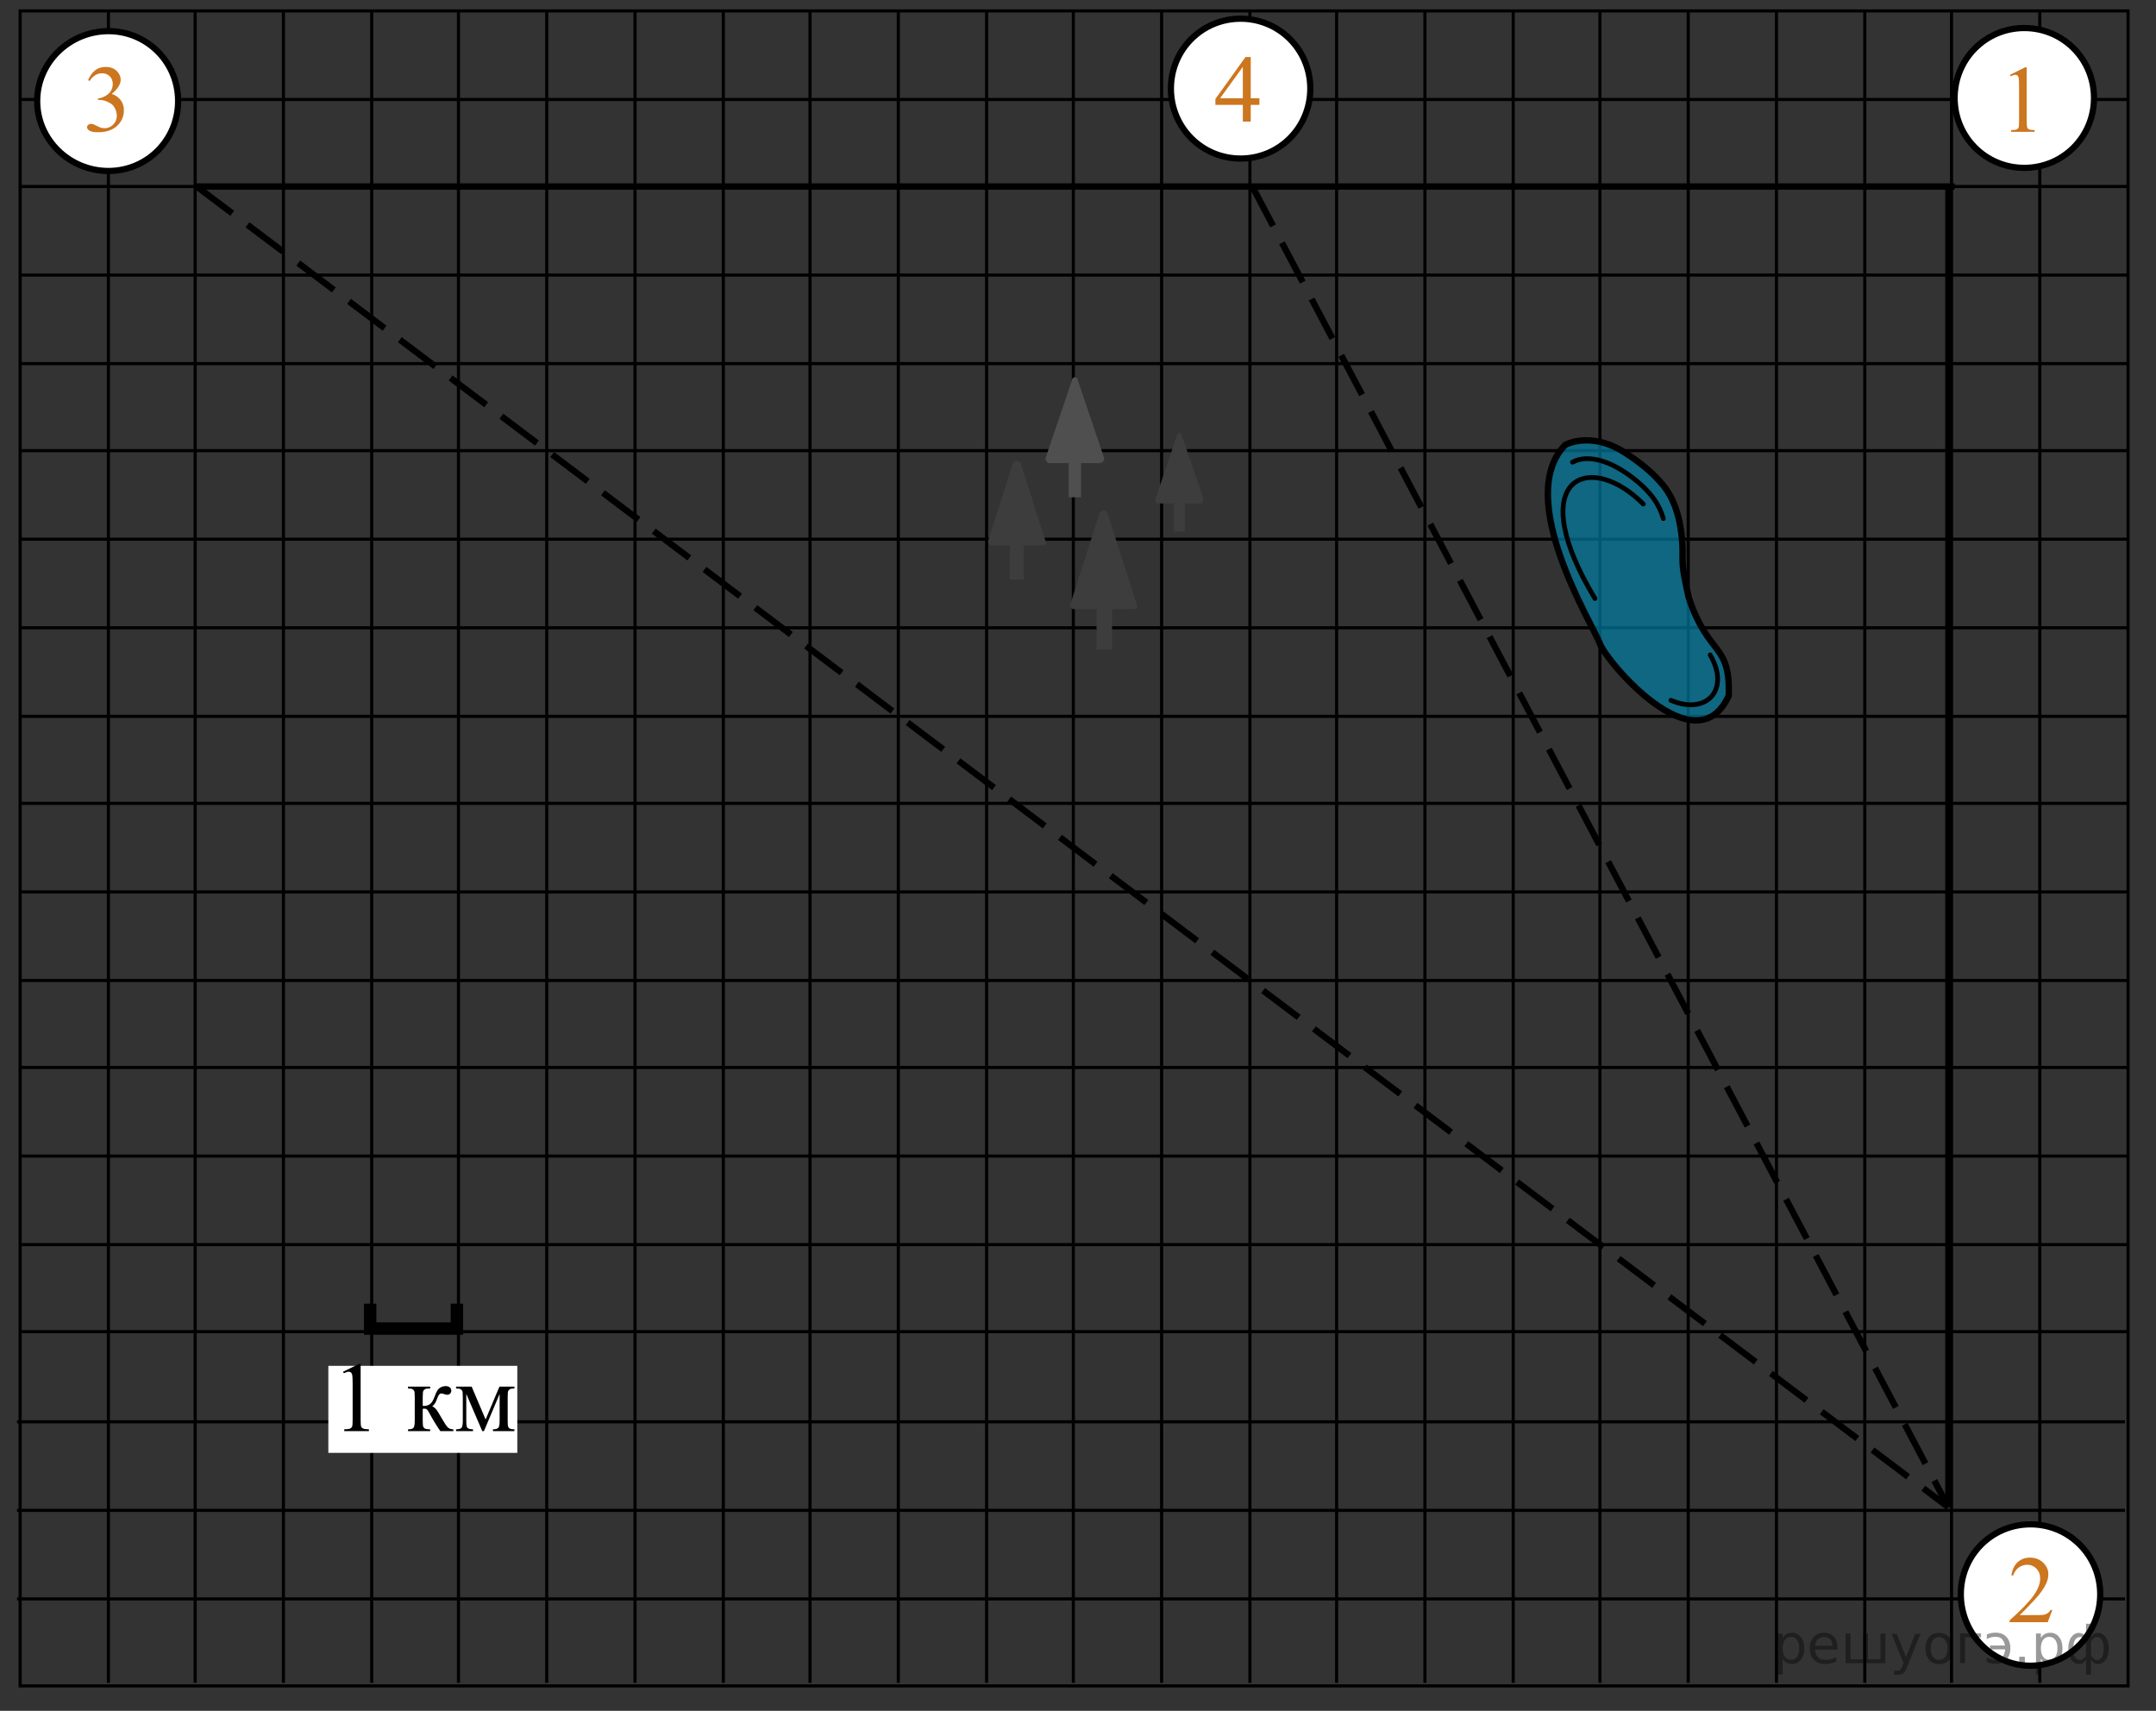 <?xml version="1.0" encoding="utf-8"?>
<!-- Generator: Adobe Illustrator 16.0.0, SVG Export Plug-In . SVG Version: 6.00 Build 0)  -->
<!DOCTYPE svg PUBLIC "-//W3C//DTD SVG 1.1//EN" "http://www.w3.org/Graphics/SVG/1.1/DTD/svg11.dtd">
<svg version="1.1" id="Слой_1" xmlns="http://www.w3.org/2000/svg" xmlns:xlink="http://www.w3.org/1999/xlink" x="0px" y="0px"
	 width="339px" height="269px" viewBox="0 0 339 269" enable-background="new 0 0 339 269" xml:space="preserve">
<rect x="0" y="0" width="339" height="269" fill="#333333" stroke="none"/>
<g>
	<defs>
		<rect id="SVGID_1_" x="0" width="339" height="269"/>
	</defs>
	<clipPath id="SVGID_2_">
		<use xlink:href="#SVGID_1_"  overflow="visible"/>
	</clipPath>
	
		<rect x="3.166" y="1.716" clip-path="url(#SVGID_2_)" fill="none" stroke="#000000" stroke-width="0.488" stroke-miterlimit="10" width="331.443" height="263.369"/>
</g>
<g>
	<defs>
		<rect id="SVGID_3_" x="0" width="339" height="269"/>
	</defs>
	<clipPath id="SVGID_4_">
		<use xlink:href="#SVGID_3_"  overflow="visible"/>
	</clipPath>
	
		<line clip-path="url(#SVGID_4_)" fill="none" stroke="#000000" stroke-width="0.488" stroke-miterlimit="10" x1="3.166" y1="209.382" x2="334.61" y2="209.382"/>
</g>
<g>
	<defs>
		<rect id="SVGID_5_" x="0" width="339" height="269"/>
	</defs>
	<clipPath id="SVGID_6_">
		<use xlink:href="#SVGID_5_"  overflow="visible"/>
	</clipPath>
	
		<line clip-path="url(#SVGID_6_)" fill="none" stroke="#000000" stroke-width="0.488" stroke-miterlimit="10" x1="3.166" y1="195.7" x2="334.61" y2="195.7"/>
</g>
<g>
	<defs>
		<rect id="SVGID_7_" x="0" width="339" height="269"/>
	</defs>
	<clipPath id="SVGID_8_">
		<use xlink:href="#SVGID_7_"  overflow="visible"/>
	</clipPath>
	
		<line clip-path="url(#SVGID_8_)" fill="none" stroke="#000000" stroke-width="0.488" stroke-miterlimit="10" x1="3.166" y1="181.775" x2="334.61" y2="181.775"/>
</g>
<g>
	<defs>
		<rect id="SVGID_9_" x="0" width="339" height="269"/>
	</defs>
	<clipPath id="SVGID_10_">
		<use xlink:href="#SVGID_9_"  overflow="visible"/>
	</clipPath>
	
		<line clip-path="url(#SVGID_10_)" fill="none" stroke="#000000" stroke-width="0.488" stroke-miterlimit="10" x1="3.166" y1="167.85" x2="334.61" y2="167.85"/>
</g>
<g>
	<defs>
		<rect id="SVGID_11_" x="0" width="339" height="269"/>
	</defs>
	<clipPath id="SVGID_12_">
		<use xlink:href="#SVGID_11_"  overflow="visible"/>
	</clipPath>
	
		<line clip-path="url(#SVGID_12_)" fill="none" stroke="#000000" stroke-width="0.488" stroke-miterlimit="10" x1="3.166" y1="154.168" x2="334.61" y2="154.168"/>
</g>
<g>
	<defs>
		<rect id="SVGID_13_" x="0" width="339" height="269"/>
	</defs>
	<clipPath id="SVGID_14_">
		<use xlink:href="#SVGID_13_"  overflow="visible"/>
	</clipPath>
	
		<line clip-path="url(#SVGID_14_)" fill="none" stroke="#000000" stroke-width="0.488" stroke-miterlimit="10" x1="3.166" y1="140.242" x2="334.61" y2="140.242"/>
</g>
<g>
	<defs>
		<rect id="SVGID_15_" x="0" width="339" height="269"/>
	</defs>
	<clipPath id="SVGID_16_">
		<use xlink:href="#SVGID_15_"  overflow="visible"/>
	</clipPath>
	
		<line clip-path="url(#SVGID_16_)" fill="none" stroke="#000000" stroke-width="0.488" stroke-miterlimit="10" x1="3.166" y1="126.316" x2="334.61" y2="126.316"/>
</g>
<g>
	<defs>
		<rect id="SVGID_17_" x="0" width="339" height="269"/>
	</defs>
	<clipPath id="SVGID_18_">
		<use xlink:href="#SVGID_17_"  overflow="visible"/>
	</clipPath>
	
		<line clip-path="url(#SVGID_18_)" fill="none" stroke="#000000" stroke-width="0.488" stroke-miterlimit="10" x1="3.166" y1="112.635" x2="334.61" y2="112.635"/>
</g>
<g>
	<defs>
		<rect id="SVGID_19_" x="0" width="339" height="269"/>
	</defs>
	<clipPath id="SVGID_20_">
		<use xlink:href="#SVGID_19_"  overflow="visible"/>
	</clipPath>
	
		<line clip-path="url(#SVGID_20_)" fill="none" stroke="#000000" stroke-width="0.488" stroke-miterlimit="10" x1="3.166" y1="98.709" x2="334.61" y2="98.709"/>
</g>
<g>
	<defs>
		<rect id="SVGID_21_" x="0" width="339" height="269"/>
	</defs>
	<clipPath id="SVGID_22_">
		<use xlink:href="#SVGID_21_"  overflow="visible"/>
	</clipPath>
	
		<line clip-path="url(#SVGID_22_)" fill="none" stroke="#000000" stroke-width="0.488" stroke-miterlimit="10" x1="3.166" y1="84.783" x2="334.61" y2="84.783"/>
</g>
<g>
	<defs>
		<rect id="SVGID_23_" x="0" width="339" height="269"/>
	</defs>
	<clipPath id="SVGID_24_">
		<use xlink:href="#SVGID_23_"  overflow="visible"/>
	</clipPath>
	
		<line clip-path="url(#SVGID_24_)" fill="none" stroke="#000000" stroke-width="0.488" stroke-miterlimit="10" x1="3.166" y1="70.857" x2="334.61" y2="70.857"/>
</g>
<g>
	<defs>
		<rect id="SVGID_25_" x="0" width="339" height="269"/>
	</defs>
	<clipPath id="SVGID_26_">
		<use xlink:href="#SVGID_25_"  overflow="visible"/>
	</clipPath>
	
		<line clip-path="url(#SVGID_26_)" fill="none" stroke="#000000" stroke-width="0.488" stroke-miterlimit="10" x1="3.166" y1="57.176" x2="334.61" y2="57.176"/>
</g>
<g>
	<defs>
		<rect id="SVGID_27_" x="0" width="339" height="269"/>
	</defs>
	<clipPath id="SVGID_28_">
		<use xlink:href="#SVGID_27_"  overflow="visible"/>
	</clipPath>
	
		<line clip-path="url(#SVGID_28_)" fill="none" stroke="#000000" stroke-width="0.488" stroke-miterlimit="10" x1="3.166" y1="43.25" x2="334.61" y2="43.25"/>
</g>
<g>
	<defs>
		<rect id="SVGID_29_" x="0" width="339" height="269"/>
	</defs>
	<clipPath id="SVGID_30_">
		<use xlink:href="#SVGID_29_"  overflow="visible"/>
	</clipPath>
	
		<line clip-path="url(#SVGID_30_)" fill="none" stroke="#000000" stroke-width="0.488" stroke-miterlimit="10" x1="3.166" y1="29.325" x2="334.61" y2="29.325"/>
</g>
<g>
	<defs>
		<rect id="SVGID_31_" x="0" width="339" height="269"/>
	</defs>
	<clipPath id="SVGID_32_">
		<use xlink:href="#SVGID_31_"  overflow="visible"/>
	</clipPath>
	
		<line clip-path="url(#SVGID_32_)" fill="none" stroke="#000000" stroke-width="0.488" stroke-miterlimit="10" x1="3.166" y1="15.643" x2="334.61" y2="15.643"/>
</g>
<g>
	<defs>
		<rect id="SVGID_33_" x="0" width="339" height="269"/>
	</defs>
	<clipPath id="SVGID_34_">
		<use xlink:href="#SVGID_33_"  overflow="visible"/>
	</clipPath>
	
		<line clip-path="url(#SVGID_34_)" fill="none" stroke="#000000" stroke-width="0.488" stroke-miterlimit="10" x1="320.729" y1="1.717" x2="320.729" y2="264.598"/>
</g>
<g>
	<defs>
		<rect id="SVGID_35_" x="0" width="339" height="269"/>
	</defs>
	<clipPath id="SVGID_36_">
		<use xlink:href="#SVGID_35_"  overflow="visible"/>
	</clipPath>
	
		<line clip-path="url(#SVGID_36_)" fill="none" stroke="#000000" stroke-width="0.488" stroke-miterlimit="10" x1="306.849" y1="1.717" x2="306.849" y2="264.598"/>
</g>
<g>
	<defs>
		<rect id="SVGID_37_" x="0" width="339" height="269"/>
	</defs>
	<clipPath id="SVGID_38_">
		<use xlink:href="#SVGID_37_"  overflow="visible"/>
	</clipPath>
	
		<line clip-path="url(#SVGID_38_)" fill="none" stroke="#000000" stroke-width="0.488" stroke-miterlimit="10" x1="293.211" y1="1.717" x2="293.211" y2="264.598"/>
</g>
<g>
	<defs>
		<rect id="SVGID_39_" x="0" width="339" height="269"/>
	</defs>
	<clipPath id="SVGID_40_">
		<use xlink:href="#SVGID_39_"  overflow="visible"/>
	</clipPath>
	
		<line clip-path="url(#SVGID_40_)" fill="none" stroke="#000000" stroke-width="0.488" stroke-miterlimit="10" x1="279.329" y1="1.717" x2="279.329" y2="264.598"/>
</g>
<g>
	<defs>
		<rect id="SVGID_41_" x="0" width="339" height="269"/>
	</defs>
	<clipPath id="SVGID_42_">
		<use xlink:href="#SVGID_41_"  overflow="visible"/>
	</clipPath>
	
		<line clip-path="url(#SVGID_42_)" fill="none" stroke="#000000" stroke-width="0.488" stroke-miterlimit="10" x1="265.448" y1="1.718" x2="265.448" y2="264.598"/>
</g>
<g>
	<defs>
		<rect id="SVGID_43_" x="0" width="339" height="269"/>
	</defs>
	<clipPath id="SVGID_44_">
		<use xlink:href="#SVGID_43_"  overflow="visible"/>
	</clipPath>
	
		<line clip-path="url(#SVGID_44_)" fill="none" stroke="#000000" stroke-width="0.488" stroke-miterlimit="10" x1="251.567" y1="1.718" x2="251.567" y2="264.598"/>
</g>
<g>
	<defs>
		<rect id="SVGID_45_" x="0" width="339" height="269"/>
	</defs>
	<clipPath id="SVGID_46_">
		<use xlink:href="#SVGID_45_"  overflow="visible"/>
	</clipPath>
	
		<line clip-path="url(#SVGID_46_)" fill="none" stroke="#000000" stroke-width="0.488" stroke-miterlimit="10" x1="237.93" y1="1.718" x2="237.93" y2="264.598"/>
</g>
<g>
	<defs>
		<rect id="SVGID_47_" x="0" width="339" height="269"/>
	</defs>
	<clipPath id="SVGID_48_">
		<use xlink:href="#SVGID_47_"  overflow="visible"/>
	</clipPath>
	
		<line clip-path="url(#SVGID_48_)" fill="none" stroke="#000000" stroke-width="0.488" stroke-miterlimit="10" x1="224.048" y1="1.718" x2="224.048" y2="264.598"/>
</g>
<g>
	<defs>
		<rect id="SVGID_49_" x="0" width="339" height="269"/>
	</defs>
	<clipPath id="SVGID_50_">
		<use xlink:href="#SVGID_49_"  overflow="visible"/>
	</clipPath>
	
		<line clip-path="url(#SVGID_50_)" fill="none" stroke="#000000" stroke-width="0.488" stroke-miterlimit="10" x1="210.167" y1="1.718" x2="210.167" y2="264.598"/>
</g>
<g>
	<defs>
		<rect id="SVGID_51_" x="0" width="339" height="269"/>
	</defs>
	<clipPath id="SVGID_52_">
		<use xlink:href="#SVGID_51_"  overflow="visible"/>
	</clipPath>
	
		<line clip-path="url(#SVGID_52_)" fill="none" stroke="#000000" stroke-width="0.488" stroke-miterlimit="10" x1="196.529" y1="1.718" x2="196.529" y2="264.598"/>
</g>
<g>
	<defs>
		<rect id="SVGID_53_" x="0" width="339" height="269"/>
	</defs>
	<clipPath id="SVGID_54_">
		<use xlink:href="#SVGID_53_"  overflow="visible"/>
	</clipPath>
	
		<line clip-path="url(#SVGID_54_)" fill="none" stroke="#000000" stroke-width="0.488" stroke-miterlimit="10" x1="182.647" y1="1.718" x2="182.647" y2="264.598"/>
</g>
<g>
	<defs>
		<rect id="SVGID_55_" x="0" width="339" height="269"/>
	</defs>
	<clipPath id="SVGID_56_">
		<use xlink:href="#SVGID_55_"  overflow="visible"/>
	</clipPath>
	
		<line clip-path="url(#SVGID_56_)" fill="none" stroke="#000000" stroke-width="0.488" stroke-miterlimit="10" x1="168.767" y1="1.718" x2="168.767" y2="264.598"/>
</g>
<g>
	<defs>
		<rect id="SVGID_57_" x="0" width="339" height="269"/>
	</defs>
	<clipPath id="SVGID_58_">
		<use xlink:href="#SVGID_57_"  overflow="visible"/>
	</clipPath>
	
		<line clip-path="url(#SVGID_58_)" fill="none" stroke="#000000" stroke-width="0.488" stroke-miterlimit="10" x1="155.129" y1="1.718" x2="155.129" y2="264.6"/>
</g>
<g>
	<defs>
		<rect id="SVGID_59_" x="0" width="339" height="269"/>
	</defs>
	<clipPath id="SVGID_60_">
		<use xlink:href="#SVGID_59_"  overflow="visible"/>
	</clipPath>
	
		<line clip-path="url(#SVGID_60_)" fill="none" stroke="#000000" stroke-width="0.488" stroke-miterlimit="10" x1="141.248" y1="1.718" x2="141.248" y2="264.6"/>
</g>
<g>
	<defs>
		<rect id="SVGID_61_" x="0" width="339" height="269"/>
	</defs>
	<clipPath id="SVGID_62_">
		<use xlink:href="#SVGID_61_"  overflow="visible"/>
	</clipPath>
	
		<line clip-path="url(#SVGID_62_)" fill="none" stroke="#000000" stroke-width="0.488" stroke-miterlimit="10" x1="127.366" y1="1.718" x2="127.366" y2="264.6"/>
</g>
<g>
	<defs>
		<rect id="SVGID_63_" x="0" width="339" height="269"/>
	</defs>
	<clipPath id="SVGID_64_">
		<use xlink:href="#SVGID_63_"  overflow="visible"/>
	</clipPath>
	
		<line clip-path="url(#SVGID_64_)" fill="none" stroke="#000000" stroke-width="0.488" stroke-miterlimit="10" x1="113.729" y1="1.718" x2="113.729" y2="264.6"/>
</g>
<g>
	<defs>
		<rect id="SVGID_65_" x="0" width="339" height="269"/>
	</defs>
	<clipPath id="SVGID_66_">
		<use xlink:href="#SVGID_65_"  overflow="visible"/>
	</clipPath>
	
		<line clip-path="url(#SVGID_66_)" fill="none" stroke="#000000" stroke-width="0.488" stroke-miterlimit="10" x1="99.848" y1="1.718" x2="99.848" y2="264.6"/>
</g>
<g>
	<defs>
		<rect id="SVGID_67_" x="0" width="339" height="269"/>
	</defs>
	<clipPath id="SVGID_68_">
		<use xlink:href="#SVGID_67_"  overflow="visible"/>
	</clipPath>
	
		<line clip-path="url(#SVGID_68_)" fill="none" stroke="#000000" stroke-width="0.488" stroke-miterlimit="10" x1="85.966" y1="1.718" x2="85.966" y2="264.6"/>
</g>
<g>
	<defs>
		<rect id="SVGID_69_" x="0" width="339" height="269"/>
	</defs>
	<clipPath id="SVGID_70_">
		<use xlink:href="#SVGID_69_"  overflow="visible"/>
	</clipPath>
	
		<line clip-path="url(#SVGID_70_)" fill="none" stroke="#000000" stroke-width="0.488" stroke-miterlimit="10" x1="72.085" y1="1.718" x2="72.085" y2="264.6"/>
</g>
<g>
	<defs>
		<rect id="SVGID_71_" x="0" width="339" height="269"/>
	</defs>
	<clipPath id="SVGID_72_">
		<use xlink:href="#SVGID_71_"  overflow="visible"/>
	</clipPath>
	
		<line clip-path="url(#SVGID_72_)" fill="none" stroke="#000000" stroke-width="0.488" stroke-miterlimit="10" x1="58.447" y1="1.718" x2="58.447" y2="264.6"/>
</g>
<g>
	<defs>
		<rect id="SVGID_73_" x="0" width="339" height="269"/>
	</defs>
	<clipPath id="SVGID_74_">
		<use xlink:href="#SVGID_73_"  overflow="visible"/>
	</clipPath>
	
		<line clip-path="url(#SVGID_74_)" fill="none" stroke="#000000" stroke-width="0.488" stroke-miterlimit="10" x1="44.566" y1="1.719" x2="44.566" y2="264.6"/>
</g>
<g>
	<defs>
		<rect id="SVGID_75_" x="0" width="339" height="269"/>
	</defs>
	<clipPath id="SVGID_76_">
		<use xlink:href="#SVGID_75_"  overflow="visible"/>
	</clipPath>
	
		<line clip-path="url(#SVGID_76_)" fill="none" stroke="#000000" stroke-width="0.488" stroke-miterlimit="10" x1="30.685" y1="1.719" x2="30.685" y2="264.6"/>
</g>
<g>
	<defs>
		<rect id="SVGID_77_" x="0" width="339" height="269"/>
	</defs>
	<clipPath id="SVGID_78_">
		<use xlink:href="#SVGID_77_"  overflow="visible"/>
	</clipPath>
	
		<line clip-path="url(#SVGID_78_)" fill="none" stroke="#000000" stroke-width="0.488" stroke-miterlimit="10" x1="17.047" y1="1.719" x2="17.047" y2="264.6"/>
</g>
<g>
	<defs>
		<rect id="SVGID_79_" x="0" width="339" height="269"/>
	</defs>
	<clipPath id="SVGID_80_">
		<use xlink:href="#SVGID_79_"  overflow="visible"/>
	</clipPath>
	
		<line clip-path="url(#SVGID_80_)" fill="none" stroke="#000000" stroke-width="0.488" stroke-miterlimit="10" x1="2.679" y1="251.406" x2="334.123" y2="251.406"/>
</g>
<g>
	<defs>
		<rect id="SVGID_81_" x="0" width="339" height="269"/>
	</defs>
	<clipPath id="SVGID_82_">
		<use xlink:href="#SVGID_81_"  overflow="visible"/>
	</clipPath>
	
		<line clip-path="url(#SVGID_82_)" fill="none" stroke="#000000" stroke-width="0.488" stroke-miterlimit="10" x1="2.679" y1="237.48" x2="334.123" y2="237.48"/>
</g>
<g>
	<defs>
		<rect id="SVGID_83_" x="0" width="339" height="269"/>
	</defs>
	<clipPath id="SVGID_84_">
		<use xlink:href="#SVGID_83_"  overflow="visible"/>
	</clipPath>
	
		<line clip-path="url(#SVGID_84_)" fill="none" stroke="#000000" stroke-width="0.488" stroke-miterlimit="10" x1="2.679" y1="223.555" x2="334.123" y2="223.555"/>
</g>
<g>
	<defs>
		<rect id="SVGID_85_" x="0" width="339" height="269"/>
	</defs>
	<clipPath id="SVGID_86_">
		<use xlink:href="#SVGID_85_"  overflow="visible"/>
	</clipPath>
	
		<line clip-path="url(#SVGID_86_)" fill="none" stroke="#000000" stroke-miterlimit="10" x1="306.361" y1="236.992" x2="306.361" y2="29.57"/>
</g>
<g>
	<defs>
		<rect id="SVGID_87_" x="0" width="339" height="269"/>
	</defs>
	<clipPath id="SVGID_88_">
		<use xlink:href="#SVGID_87_"  overflow="visible"/>
	</clipPath>
	
		<line clip-path="url(#SVGID_88_)" fill="none" stroke="#000000" stroke-miterlimit="10" x1="30.928" y1="29.326" x2="307.335" y2="29.326"/>
</g>
<g>
	<defs>
		<rect id="SVGID_89_" x="0" width="339" height="269"/>
	</defs>
	<clipPath id="SVGID_90_">
		<use xlink:href="#SVGID_89_"  overflow="visible"/>
	</clipPath>
	<path clip-path="url(#SVGID_90_)" fill="#FFFFFF" d="M329.253,15.401c0,6.108-4.87,10.994-10.959,10.994
		s-10.959-4.886-10.959-10.994s4.87-10.994,10.959-10.994S329.253,9.293,329.253,15.401"/>
</g>
<g>
	<defs>
		<rect id="SVGID_91_" x="0" width="339" height="269"/>
	</defs>
	<clipPath id="SVGID_92_">
		<use xlink:href="#SVGID_91_"  overflow="visible"/>
	</clipPath>
	<path clip-path="url(#SVGID_92_)" fill="none" stroke="#000000" stroke-width="0.976" stroke-miterlimit="10" d="M329.253,15.401
		c0,6.108-4.87,10.994-10.959,10.994s-10.959-4.886-10.959-10.994s4.87-10.994,10.959-10.994S329.253,9.293,329.253,15.401z"/>
</g>
<g>
	<defs>
		<rect id="SVGID_93_" x="0" width="339" height="269"/>
	</defs>
	<clipPath id="SVGID_94_">
		<use xlink:href="#SVGID_93_"  overflow="visible"/>
	</clipPath>
	<path clip-path="url(#SVGID_94_)" fill="#FFFFFF" d="M330.228,250.674c0,6.107-4.871,11.238-10.959,11.238
		c-6.089,0-10.959-5.131-10.959-11.238s4.87-10.994,10.959-10.994C325.356,239.68,330.228,244.566,330.228,250.674"/>
</g>
<g>
	<defs>
		<rect id="SVGID_95_" x="0" width="339" height="269"/>
	</defs>
	<clipPath id="SVGID_96_">
		<use xlink:href="#SVGID_95_"  overflow="visible"/>
	</clipPath>
	<path clip-path="url(#SVGID_96_)" fill="none" stroke="#000000" stroke-width="0.976" stroke-miterlimit="10" d="M330.228,250.674
		c0,6.107-4.871,11.238-10.959,11.238c-6.089,0-10.959-5.131-10.959-11.238s4.87-10.994,10.959-10.994
		C325.356,239.68,330.228,244.566,330.228,250.674z"/>
</g>
<g>
	<defs>
		<rect id="SVGID_97_" x="0" width="339" height="269"/>
	</defs>
	<clipPath id="SVGID_98_">
		<use xlink:href="#SVGID_97_"  overflow="visible"/>
	</clipPath>
	<path clip-path="url(#SVGID_98_)" fill="#FFFFFF" d="M28.006,15.89c0,6.108-4.871,10.994-10.958,10.994
		c-6.088,0-11.203-4.886-11.203-10.994S10.959,4.896,17.047,4.896S28.006,9.782,28.006,15.89"/>
</g>
<g>
	<defs>
		<rect id="SVGID_99_" x="0" width="339" height="269"/>
	</defs>
	<clipPath id="SVGID_100_">
		<use xlink:href="#SVGID_99_"  overflow="visible"/>
	</clipPath>
	<path clip-path="url(#SVGID_100_)" fill="none" stroke="#000000" stroke-width="0.976" stroke-miterlimit="10" d="M28.006,15.89
		c0,6.108-4.871,10.994-10.958,10.994c-6.088,0-11.203-4.886-11.203-10.994S10.959,4.896,17.047,4.896S28.006,9.782,28.006,15.89z"
		/>
</g>
<g>
	<defs>
		<rect id="SVGID_101_" x="0" width="339" height="269"/>
	</defs>
	<clipPath id="SVGID_102_">
		<use xlink:href="#SVGID_101_"  overflow="visible"/>
	</clipPath>
	<path clip-path="url(#SVGID_102_)" fill="#FFFFFF" d="M206.026,13.935c0,6.108-4.87,10.994-10.958,10.994
		c-6.089,0-10.959-4.886-10.959-10.994c0-6.107,4.87-10.994,10.959-10.994C201.156,2.941,206.026,7.828,206.026,13.935"/>
</g>
<g>
	<defs>
		<rect id="SVGID_103_" x="0" width="339" height="269"/>
	</defs>
	<clipPath id="SVGID_104_">
		<use xlink:href="#SVGID_103_"  overflow="visible"/>
	</clipPath>
	<path clip-path="url(#SVGID_104_)" fill="none" stroke="#000000" stroke-width="0.976" stroke-miterlimit="10" d="M206.026,13.935
		c0,6.108-4.87,10.994-10.958,10.994c-6.089,0-10.959-4.886-10.959-10.994s4.87-10.994,10.959-10.994
		C201.156,2.941,206.026,7.827,206.026,13.935z"/>
</g>
<g>
	<defs>
		<rect id="SVGID_105_" x="0" width="339" height="269"/>
	</defs>
	<clipPath id="SVGID_106_">
		<use xlink:href="#SVGID_105_"  overflow="visible"/>
	</clipPath>
	<polyline clip-path="url(#SVGID_106_)" fill="none" stroke="#000000" stroke-width="1.951" stroke-miterlimit="10" points="
		71.841,204.986 71.841,208.896 65.022,208.896 58.204,208.896 58.204,204.986 	"/>
</g>
<g>
	<defs>
		<rect id="SVGID_107_" x="0" width="339" height="269"/>
	</defs>
	<clipPath id="SVGID_108_">
		<use xlink:href="#SVGID_107_"  overflow="visible"/>
	</clipPath>
	<rect x="51.628" y="214.76" clip-path="url(#SVGID_108_)" fill="#FFFFFF" width="29.71" height="13.682"/>
</g>
<g>
	<defs>
		<rect id="SVGID_109_" x="0" width="339" height="269"/>
	</defs>
	<clipPath id="SVGID_110_">
		<use xlink:href="#SVGID_109_"  overflow="visible"/>
	</clipPath>
	<g clip-path="url(#SVGID_110_)">
		<path d="M53.942,215.686l2.512-1.229h0.251v8.741c0,0.58,0.023,0.941,0.071,1.085c0.049,0.143,0.148,0.252,0.302,0.327
			c0.152,0.076,0.461,0.119,0.928,0.131v0.281h-3.881v-0.281c0.486-0.012,0.801-0.053,0.942-0.126
			c0.143-0.074,0.241-0.173,0.297-0.298c0.057-0.125,0.085-0.498,0.085-1.119v-5.588c0-0.754-0.025-1.237-0.076-1.451
			c-0.036-0.162-0.102-0.282-0.194-0.358c-0.093-0.075-0.207-0.114-0.338-0.114c-0.188,0-0.449,0.078-0.784,0.236L53.942,215.686z"
			/>
		<path d="M71.286,225.021h-2.056c-0.639-0.933-1.218-1.887-1.734-2.863c-0.122-0.225-0.232-0.391-0.331-0.5
			c-0.1-0.109-0.235-0.164-0.407-0.164c-0.062,0-0.157,0.005-0.289,0.016v1.87c0,0.504,0.029,0.826,0.087,0.966
			c0.06,0.141,0.164,0.24,0.316,0.303c0.151,0.061,0.407,0.092,0.769,0.092v0.281h-3.485v-0.281c0.452,0,0.741-0.083,0.868-0.248
			c0.126-0.166,0.19-0.536,0.19-1.111v-3.71c0-0.545-0.028-0.867-0.083-0.966c-0.056-0.1-0.143-0.188-0.259-0.268
			c-0.117-0.08-0.355-0.119-0.715-0.119v-0.289h3.484v0.289c-0.421,0-0.681,0.031-0.78,0.093c-0.099,0.062-0.188,0.136-0.271,0.225
			c-0.081,0.089-0.122,0.435-0.122,1.035v1.374c0.117,0.01,0.195,0.016,0.236,0.016c0.31,0,0.6-0.088,0.872-0.264
			c0.271-0.176,0.514-0.549,0.727-1.119c0.198-0.539,0.362-0.902,0.491-1.092c0.129-0.188,0.309-0.342,0.54-0.462
			c0.23-0.119,0.473-0.179,0.727-0.179c0.274,0,0.492,0.065,0.654,0.197c0.162,0.133,0.244,0.307,0.244,0.521
			c0,0.178-0.06,0.329-0.175,0.454c-0.116,0.125-0.279,0.187-0.487,0.187c-0.112,0-0.251-0.03-0.418-0.091
			c-0.213-0.077-0.376-0.115-0.487-0.115c-0.232,0-0.426,0.201-0.578,0.604c-0.173,0.463-0.3,0.762-0.381,0.896
			c-0.081,0.137-0.236,0.314-0.464,0.539c0.157,0.047,0.329,0.163,0.514,0.352c0.186,0.188,0.529,0.726,1.031,1.611
			c0.401,0.707,0.702,1.154,0.902,1.344c0.201,0.188,0.491,0.287,0.872,0.298v0.28H71.286z"/>
		<path d="M76.354,223.195l2.177-5.168h2.353v0.291c-0.345,0-0.575,0.033-0.689,0.103c-0.113,0.069-0.204,0.154-0.27,0.256
			c-0.066,0.103-0.099,0.433-0.099,0.993v3.71c0,0.483,0.023,0.796,0.071,0.937c0.048,0.14,0.147,0.244,0.296,0.315
			c0.15,0.071,0.379,0.107,0.689,0.107v0.282H77.51v-0.282c0.416,0,0.695-0.078,0.837-0.233c0.142-0.154,0.213-0.529,0.213-1.126
			v-4.207l-2.466,5.849h-0.266l-2.512-5.849v4.207c0,0.483,0.025,0.796,0.076,0.937c0.051,0.14,0.15,0.244,0.297,0.315
			c0.147,0.071,0.375,0.106,0.686,0.106v0.283h-2.664v-0.283c0.452,0,0.741-0.082,0.868-0.247c0.126-0.166,0.189-0.536,0.189-1.111
			v-3.71c0-0.545-0.027-0.867-0.083-0.966c-0.056-0.101-0.142-0.188-0.259-0.269s-0.355-0.117-0.715-0.117v-0.291h2.451
			L76.354,223.195z"/>
	</g>
</g>
<g>
	<defs>
		<rect id="SVGID_111_" x="0" width="339" height="269"/>
	</defs>
	<clipPath id="SVGID_112_">
		<use xlink:href="#SVGID_111_"  overflow="visible"/>
	</clipPath>
	<rect x="172.42" y="85.519" clip-path="url(#SVGID_112_)" fill="#3D3D3D" width="2.435" height="16.613"/>
</g>
<g>
	<defs>
		<rect id="SVGID_113_" x="0" width="339" height="269"/>
	</defs>
	<clipPath id="SVGID_114_">
		<use xlink:href="#SVGID_113_"  overflow="visible"/>
	</clipPath>
	<path clip-path="url(#SVGID_114_)" fill="#3D3D3D" d="M172.906,80.633l-4.627,14.414c-0.242,0.245,0.244,0.733,0.487,0.733h4.871
		h4.627c0.486,0,0.73-0.488,0.486-0.733l-4.627-14.414C173.881,80.145,173.15,80.145,172.906,80.633"/>
</g>
<g>
	<defs>
		<rect id="SVGID_115_" x="0" width="339" height="269"/>
	</defs>
	<clipPath id="SVGID_116_">
		<use xlink:href="#SVGID_115_"  overflow="visible"/>
	</clipPath>
	<rect x="158.782" y="76.968" clip-path="url(#SVGID_116_)" fill="#3D3D3D" width="2.191" height="14.171"/>
</g>
<g>
	<defs>
		<rect id="SVGID_117_" x="0" width="339" height="269"/>
	</defs>
	<clipPath id="SVGID_118_">
		<use xlink:href="#SVGID_117_"  overflow="visible"/>
	</clipPath>
	<path clip-path="url(#SVGID_118_)" fill="#3D3D3D" d="M159.269,72.814l-3.896,12.216c0,0.489,0.244,0.733,0.486,0.733H160h3.896
		c0.486,0,0.73-0.244,0.486-0.733l-3.896-12.216C160.243,72.326,159.513,72.326,159.269,72.814"/>
</g>
<g>
	<defs>
		<rect id="SVGID_119_" x="0" width="339" height="269"/>
	</defs>
	<clipPath id="SVGID_120_">
		<use xlink:href="#SVGID_119_"  overflow="visible"/>
	</clipPath>
	<rect x="168.036" y="63.775" clip-path="url(#SVGID_120_)" fill="#4F4F4F" width="1.947" height="14.414"/>
</g>
<g>
	<defs>
		<rect id="SVGID_121_" x="0" width="339" height="269"/>
	</defs>
	<clipPath id="SVGID_122_">
		<use xlink:href="#SVGID_121_"  overflow="visible"/>
	</clipPath>
	<path clip-path="url(#SVGID_122_)" fill="#4F4F4F" d="M168.523,59.866l-4.141,12.216c0,0.244,0.244,0.733,0.487,0.733h4.14h3.896
		c0.487,0,0.731-0.489,0.731-0.733l-4.141-12.216C169.497,59.134,168.523,59.134,168.523,59.866"/>
</g>
<g>
	<defs>
		<rect id="SVGID_123_" x="0" width="339" height="269"/>
	</defs>
	<clipPath id="SVGID_124_">
		<use xlink:href="#SVGID_123_"  overflow="visible"/>
	</clipPath>
	<rect x="184.596" y="71.594" clip-path="url(#SVGID_124_)" fill="#3D3D3D" width="1.705" height="11.971"/>
</g>
<g>
	<defs>
		<rect id="SVGID_125_" x="0" width="339" height="269"/>
	</defs>
	<clipPath id="SVGID_126_">
		<use xlink:href="#SVGID_125_"  overflow="visible"/>
	</clipPath>
	<path clip-path="url(#SVGID_126_)" fill="#3D3D3D" d="M185.083,68.418l-3.409,10.017c0,0.488,0,0.732,0.487,0.732h3.166h3.408
		c0.243,0,0.487-0.244,0.487-0.732l-3.41-10.017C185.813,67.929,185.083,67.929,185.083,68.418"/>
</g>
<g>
	<g>
		<path fill="#CC761F" d="M316.037,11.765l2.393-1.182h0.238v8.396c0,0.558,0.023,0.904,0.069,1.041
			c0.046,0.138,0.142,0.242,0.285,0.315c0.146,0.072,0.439,0.113,0.885,0.124v0.271h-3.694V20.46
			c0.463-0.011,0.762-0.051,0.897-0.121c0.135-0.07,0.229-0.166,0.281-0.285c0.054-0.119,0.08-0.479,0.08-1.074v-5.368
			c0-0.724-0.023-1.188-0.072-1.394c-0.034-0.156-0.096-0.271-0.186-0.347c-0.09-0.073-0.197-0.108-0.322-0.108
			c-0.18,0-0.428,0.076-0.747,0.228L316.037,11.765z"/>
	</g>
</g>
<g>
	<g>
		<path fill="#CC761F" d="M322.698,253.146l-0.715,1.914h-6.011v-0.271c1.77-1.573,3.013-2.859,3.735-3.855
			c0.721-0.997,1.082-1.908,1.082-2.734c0-0.631-0.198-1.149-0.595-1.557c-0.396-0.404-0.868-0.607-1.42-0.607
			c-0.501,0-0.949,0.144-1.349,0.429c-0.398,0.286-0.693,0.706-0.883,1.258h-0.278c0.125-0.903,0.447-1.599,0.966-2.083
			c0.52-0.482,1.166-0.727,1.942-0.727c0.827,0,1.517,0.26,2.07,0.777c0.553,0.52,0.83,1.131,0.83,1.834
			c0,0.504-0.12,1.008-0.361,1.512c-0.371,0.791-0.972,1.631-1.803,2.516c-1.248,1.33-2.026,2.132-2.337,2.404h2.659
			c0.541,0,0.92-0.02,1.139-0.059c0.218-0.039,0.415-0.117,0.59-0.238c0.175-0.119,0.328-0.289,0.458-0.51L322.698,253.146
			L322.698,253.146z"/>
	</g>
</g>
<g>
	<g>
		<path fill="#CC761F" d="M13.844,12.609c0.29-0.666,0.657-1.181,1.101-1.542s0.996-0.544,1.657-0.544
			c0.815,0,1.442,0.259,1.879,0.772c0.33,0.385,0.496,0.795,0.496,1.231c0,0.72-0.466,1.464-1.397,2.229
			c0.627,0.238,1.101,0.579,1.421,1.021c0.319,0.441,0.479,0.964,0.479,1.563c0,0.854-0.28,1.596-0.842,2.224
			c-0.731,0.815-1.791,1.226-3.179,1.226c-0.688,0-1.153-0.082-1.4-0.247c-0.248-0.166-0.372-0.343-0.372-0.532
			c0-0.142,0.06-0.266,0.176-0.371c0.118-0.106,0.261-0.16,0.426-0.16c0.125,0,0.253,0.021,0.384,0.059
			c0.085,0.023,0.276,0.112,0.578,0.268c0.301,0.153,0.509,0.244,0.624,0.272c0.186,0.054,0.383,0.08,0.595,0.08
			c0.511,0,0.954-0.192,1.333-0.576s0.565-0.838,0.565-1.362c0-0.385-0.087-0.759-0.263-1.123c-0.13-0.271-0.272-0.479-0.43-0.619
			c-0.215-0.193-0.511-0.371-0.886-0.529c-0.376-0.156-0.761-0.234-1.149-0.234H15.4v-0.22c0.396-0.05,0.793-0.188,1.19-0.416
			c0.396-0.229,0.688-0.503,0.867-0.823c0.182-0.32,0.271-0.674,0.271-1.059c0-0.501-0.161-0.904-0.483-1.214
			c-0.323-0.31-0.726-0.464-1.206-0.464c-0.775,0-1.426,0.404-1.946,1.211L13.844,12.609z"/>
	</g>
</g>
<g>
	<g>
		<path fill="#CC761F" d="M198.025,15.451v1.042h-1.367v2.625h-1.239v-2.625h-4.313v-0.938l4.727-6.586h0.827v6.483L198.025,15.451
			L198.025,15.451z M195.417,15.451v-4.936l-3.577,4.936H195.417z"/>
	</g>
</g>
<path opacity="0.7" fill="#007EA5" enable-background="new    " d="M262.251,77.348c0.768,1.15,2.43,4.466,2.302,10.227
	c-0.042,1.939,0.405,3.813,0.989,6.422c3.058,9.228,6.551,6.997,6.276,15.391c-5.139,11.266-19.189-5.273-20.269-8.216
	c-1.081-2.942-13.578-22.918-5.426-31.23c0,0,3.94-2.185,9.22,1.136C260.622,74.397,262.251,77.348,262.251,77.348z"/>
<path fill="none" stroke="#000000" stroke-width="0.75" stroke-linecap="round" stroke-linejoin="round" stroke-miterlimit="8" d="
	M262.731,110.119c5.632,2.385,9.357-1.663,6.17-7.151"/>
<path fill="none" stroke="#000000" stroke-width="0.75" stroke-linecap="round" stroke-linejoin="round" stroke-miterlimit="8" d="
	M261.533,81.536c-0.576-2.044-1.82-4.092-4.759-6.37c-3.679-2.854-7.24-3.742-9.518-2.495"/>
<path fill="none" stroke="#000000" stroke-width="0.75" stroke-linecap="round" stroke-linejoin="round" stroke-miterlimit="8" d="
	M258.381,79.25c-0.434-0.443-0.928-0.892-1.49-1.352c-8.129-6.618-16.917-1.749-6.114,16.206"/>
<line fill="none" stroke="#000000" stroke-miterlimit="10" stroke-dasharray="7,3" x1="30.928" y1="29.326" x2="306.361" y2="236.992"/>
<line fill="none" stroke="#000000" stroke-miterlimit="10" stroke-dasharray="7,3" x1="196.91" y1="29.326" x2="306.361" y2="236.992"/>
<path fill="none" stroke="#000000" stroke-miterlimit="10" enable-background="new    " d="M262.251,77.348
	c0.768,1.15,2.43,4.466,2.302,10.227c-0.042,1.939,0.405,3.813,0.989,6.422c3.058,9.228,6.551,6.997,6.276,15.391
	c-5.139,11.267-19.189-5.273-20.269-8.216c-1.081-2.942-13.578-22.918-5.426-31.23c0,0,3.94-2.185,9.22,1.136
	C260.622,74.397,262.251,77.348,262.251,77.348z"/>
<g style="stroke:none;fill:#000;fill-opacity:0.40"><path d="m 280.3,260.8 v 2.48 h -0.77 v -6.44 h 0.77 v 0.71 q 0.24,-0.42 0.61,-0.62 0.37,-0.20 0.88,-0.20 0.85,0 1.38,0.68 0.53,0.68 0.53,1.77 0,1.10 -0.53,1.77 -0.53,0.68 -1.38,0.68 -0.51,0 -0.88,-0.20 -0.37,-0.20 -0.61,-0.62 z m 2.61,-1.63 q 0,-0.85 -0.35,-1.32 -0.35,-0.48 -0.95,-0.48 -0.61,0 -0.96,0.48 -0.35,0.48 -0.35,1.32 0,0.85 0.35,1.33 0.35,0.48 0.96,0.48 0.61,0 0.95,-0.48 0.35,-0.48 0.35,-1.33 z"/><path d="m 288.9,259.0 v 0.38 h -3.52 q 0.05,0.79 0.47,1.21 0.43,0.41 1.19,0.41 0.44,0 0.85,-0.11 0.42,-0.11 0.82,-0.33 v 0.72 q -0.41,0.17 -0.85,0.27 -0.43,0.09 -0.88,0.09 -1.12,0 -1.77,-0.65 -0.65,-0.65 -0.65,-1.76 0,-1.15 0.62,-1.82 0.62,-0.68 1.67,-0.68 0.94,0 1.49,0.61 0.55,0.60 0.55,1.65 z m -0.77,-0.23 q -0.01,-0.63 -0.35,-1.00 -0.34,-0.38 -0.91,-0.38 -0.64,0 -1.03,0.36 -0.38,0.36 -0.44,1.02 z"/><path d="m 293.7,260.9 h 1.98 v -4.05 h 0.77 v 4.67 h -6.26 v -4.67 h 0.77 v 4.05 h 1.97 v -4.05 h 0.77 z"/><path d="m 299.9,262.0 q -0.33,0.83 -0.63,1.09 -0.31,0.25 -0.82,0.25 h -0.61 v -0.64 h 0.45 q 0.32,0 0.49,-0.15 0.17,-0.15 0.39,-0.71 l 0.14,-0.35 -1.89,-4.59 h 0.81 l 1.46,3.65 1.46,-3.65 h 0.81 z"/><path d="m 304.9,257.4 q -0.62,0 -0.97,0.48 -0.36,0.48 -0.36,1.32 0,0.84 0.35,1.32 0.36,0.48 0.98,0.48 0.61,0 0.97,-0.48 0.36,-0.48 0.36,-1.32 0,-0.83 -0.36,-1.31 -0.36,-0.49 -0.97,-0.49 z m 0,-0.65 q 1,0 1.57,0.65 0.57,0.65 0.57,1.80 0,1.15 -0.57,1.80 -0.57,0.65 -1.57,0.65 -1.00,0 -1.57,-0.65 -0.57,-0.65 -0.57,-1.80 0,-1.15 0.57,-1.80 0.57,-0.65 1.57,-0.65 z"/><path d="m 308.2,261.5 v -4.67 h 3.29 v 0.61 h -2.52 v 4.05 z"/><path d="m 312.4,260.6 q 0.66,0.36 1.31,0.36 0.61,0 1.05,-0.35 0.44,-0.36 0.52,-1.27 h -2.37 v -0.61 h 2.34 q -0.05,-0.44 -0.38,-0.90 -0.33,-0.47 -1.16,-0.47 -0.64,0 -1.31,0.36 v -0.72 q 0.65,-0.29 1.35,-0.29 1.09,0 1.72,0.66 0.63,0.66 0.63,1.79 0,1.12 -0.61,1.79 -0.61,0.66 -1.68,0.66 -0.79,0 -1.40,-0.30 z"/><path d="m 317.5,260.5 h 0.88 v 1.06 h -0.88 z"/><path d="m 320.9,260.8 v 2.48 h -0.77 v -6.44 h 0.77 v 0.71 q 0.24,-0.42 0.61,-0.62 0.37,-0.20 0.88,-0.20 0.85,0 1.38,0.68 0.53,0.68 0.53,1.77 0,1.10 -0.53,1.77 -0.53,0.68 -1.38,0.68 -0.51,0 -0.88,-0.20 -0.37,-0.20 -0.61,-0.62 z m 2.61,-1.63 q 0,-0.85 -0.35,-1.32 -0.35,-0.48 -0.95,-0.48 -0.61,0 -0.96,0.48 -0.35,0.48 -0.35,1.32 0,0.85 0.35,1.33 0.35,0.48 0.96,0.48 0.61,0 0.95,-0.48 0.35,-0.48 0.35,-1.33 z"/><path d="m 326.0,259.2 q 0,0.98 0.30,1.40 0.30,0.41 0.82,0.41 0.41,0 0.88,-0.70 v -2.22 q -0.47,-0.70 -0.88,-0.70 -0.51,0 -0.82,0.42 -0.30,0.41 -0.30,1.39 z m 2,4.10 v -2.37 q -0.24,0.39 -0.51,0.55 -0.27,0.16 -0.62,0.16 -0.70,0 -1.18,-0.64 -0.48,-0.65 -0.48,-1.79 0,-1.15 0.48,-1.80 0.49,-0.66 1.18,-0.66 0.35,0 0.62,0.16 0.28,0.16 0.51,0.55 v -2.15 h 0.77 v 2.15 q 0.24,-0.39 0.51,-0.55 0.28,-0.16 0.62,-0.16 0.70,0 1.18,0.66 0.49,0.66 0.49,1.80 0,1.15 -0.49,1.79 -0.48,0.64 -1.18,0.64 -0.35,0 -0.62,-0.16 -0.27,-0.16 -0.51,-0.55 v 2.37 z m 2.77,-4.10 q 0,-0.98 -0.30,-1.39 -0.30,-0.42 -0.81,-0.42 -0.41,0 -0.88,0.70 v 2.22 q 0.47,0.70 0.88,0.70 0.51,0 0.81,-0.41 0.30,-0.42 0.30,-1.40 z"/></g></svg>

<!--File created and owned by https://sdamgia.ru. Copying is prohibited. All rights reserved.-->
